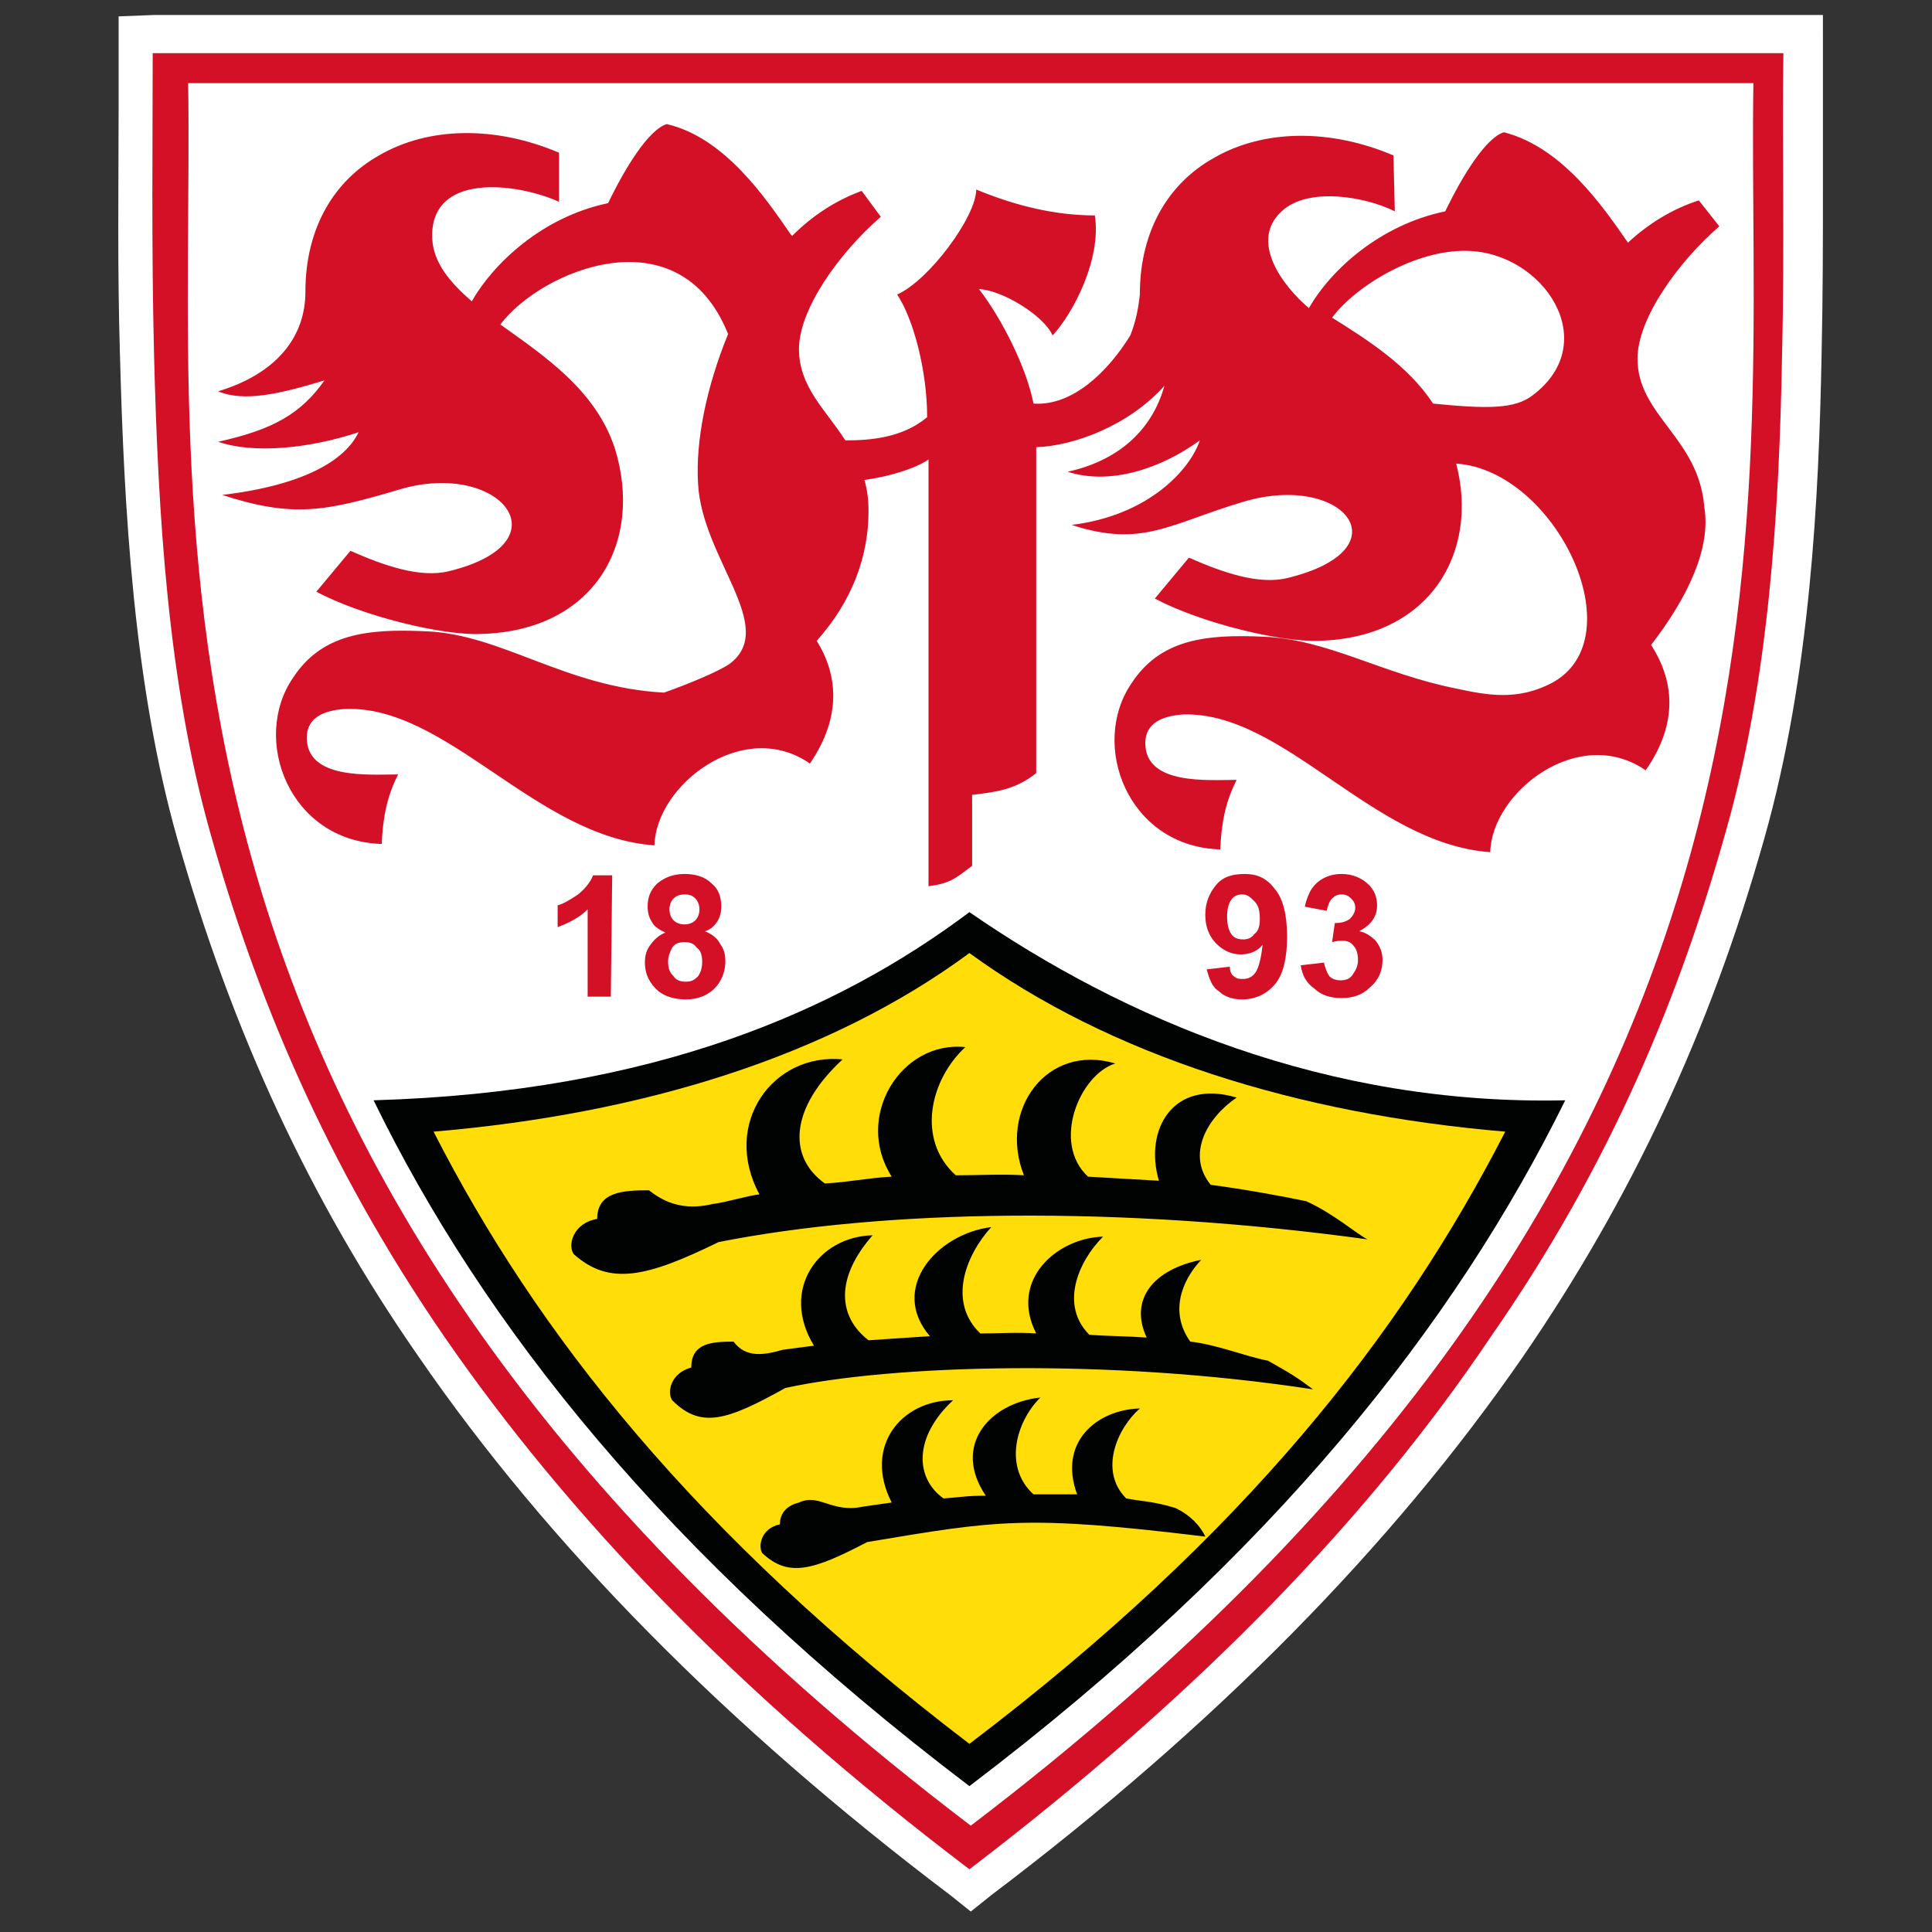 <?xml version="1.0" encoding="UTF-8"?>
<!-- Generator: Adobe Illustrator 17.1.0, SVG Export Plug-In . SVG Version: 6.00 Build 0)  -->
<!DOCTYPE svg PUBLIC "-//W3C//DTD SVG 1.1//EN" "http://www.w3.org/Graphics/SVG/1.1/DTD/svg11.dtd">
<svg version="1.1" id="Ebene_1" xmlns="http://www.w3.org/2000/svg" xmlns:xlink="http://www.w3.org/1999/xlink" x="0px" y="0px" width="141.731px" height="141.731px" viewBox="0 0 141.7 141.7" enable-background="new 0 0 141.7 141.7" xml:space="preserve">
<rect x="0" y="0" width="141.7" height="141.7" fill="#333333" stroke="none"/>
<g>
	<path fill="#FFFFFF" d="M8.7,1.2v2.5c0,1.4,0,2.8,0,4.2c0,5.5-0.1,11.6,0.1,18.2c0.3,11.2,1,24.1,4.2,35.4c4,14.1,9.7,26.5,17.7,38   c9.5,13.8,22.6,27.1,39,39.5l1.5,1.2l1.5-1.2c16.4-12.4,29.4-25.6,39-39.5c7.9-11.5,13.7-23.8,17.7-38c3.4-12,4-25.2,4.2-35.4   c0.1-4.5,0.1-8.6,0.1-12.6c0-3.5,0-6.7,0-9.7V1.1H131H11.3L8.7,1.2L8.7,1.2L8.7,1.2z"/>
	<path fill="#FFDD09" stroke="#010202" stroke-width="5" stroke-miterlimit="10" d="M88,70.6"/>
	<path fill="#FFDD09" stroke="#010202" stroke-width="5" stroke-miterlimit="10" d="M126.7,93.5"/>
	<path fill="#D41027" d="M71.1,137.1c-17.4-13.2-29.6-26.2-38.4-38.9c-8.9-12.9-14-25.4-17.3-37.2c-3.1-11-3.8-23.3-4.1-34.9   c-0.2-8.2-0.1-15.7-0.1-22.2l0,0h119.6l0,0c-0.1,6.7,0.1,14.1-0.1,22.2c-0.2,11.6-1,23.9-4.1,34.8c-3.3,11.8-8.3,24.3-17.3,37.2   C100.7,110.9,88.4,123.9,71.1,137.1L71.1,137.1z"/>
	<path fill="#FFFFFF" d="M13.8,6.1c0.5,31.7-6.7,79.1,57.4,127.8c64-48.7,56.9-96.2,57.4-127.8l0,0L13.8,6.1L13.8,6.1z"/>
	<path fill="#D41027" d="M95.4,70.8l1.7-0.2l0,0c0.1,0.4,0.2,0.7,0.4,1c0.2,0.2,0.5,0.3,0.8,0.3c0.4,0,0.7-0.1,0.9-0.4   s0.4-0.6,0.4-1.1c0-0.4-0.1-0.8-0.3-1c-0.2-0.3-0.5-0.4-0.8-0.4c-0.2,0-0.5,0-0.8,0.1l0,0l0.2-1.4l0,0c0.5,0,0.8-0.1,1.1-0.3   c0.2-0.2,0.4-0.5,0.4-0.8c0-0.3-0.1-0.5-0.3-0.7c-0.2-0.2-0.4-0.3-0.7-0.3c-0.3,0-0.5,0.1-0.7,0.3c-0.2,0.2-0.3,0.5-0.4,0.9l0,0   l-1.6-0.3l0,0c0.1-0.5,0.3-1,0.5-1.3c0.2-0.3,0.5-0.6,0.9-0.8s0.8-0.3,1.3-0.3c0.8,0,1.5,0.3,2,0.8c0.4,0.4,0.6,0.9,0.6,1.5   c0,0.8-0.4,1.4-1.3,1.9c0.5,0.1,0.9,0.4,1.2,0.7c0.3,0.4,0.5,0.8,0.5,1.4c0,0.8-0.3,1.5-0.9,2c-0.6,0.6-1.3,0.8-2.1,0.8   c-0.8,0-1.5-0.2-2-0.7C95.8,72.1,95.5,71.5,95.4,70.8L95.4,70.8z M92.4,67.4c0-0.6-0.1-1-0.4-1.3s-0.5-0.5-0.9-0.5   c-0.3,0-0.6,0.1-0.8,0.4S90,66.7,90,67.2c0,0.6,0.1,1,0.3,1.3c0.2,0.3,0.5,0.4,0.9,0.4c0.3,0,0.6-0.1,0.8-0.4   C92.3,68.3,92.4,67.9,92.4,67.4L92.4,67.4z M88.5,71.1l1.7-0.2l0,0c0,0.3,0.1,0.6,0.3,0.7c0.2,0.2,0.4,0.2,0.7,0.2   c0.4,0,0.7-0.2,0.9-0.5c0.2-0.3,0.4-1,0.5-2c-0.4,0.5-1,0.7-1.6,0.7c-0.7,0-1.3-0.3-1.8-0.8c-0.5-0.5-0.8-1.2-0.8-2.1   c0-0.9,0.3-1.6,0.8-2.2c0.5-0.6,1.2-0.8,2.1-0.8s1.6,0.3,2.2,1.1c0.6,0.7,0.9,1.9,0.9,3.5c0,1.6-0.3,2.8-0.9,3.5   c-0.6,0.7-1.4,1.1-2.4,1.1c-0.7,0-1.3-0.2-1.7-0.6C88.9,72.4,88.7,71.8,88.5,71.1L88.5,71.1z M49,70.5c0,0.5,0.1,0.8,0.4,1.1   c0.2,0.3,0.5,0.4,0.9,0.4s0.6-0.1,0.9-0.4c0.2-0.3,0.3-0.6,0.3-1.1c0-0.4-0.1-0.8-0.4-1c-0.2-0.3-0.5-0.4-0.9-0.4s-0.7,0.1-0.9,0.4   C49.1,69.9,49,70.2,49,70.5L49,70.5z M49.1,66.7c0,0.3,0.1,0.6,0.3,0.8s0.5,0.3,0.8,0.3c0.3,0,0.6-0.1,0.8-0.3   c0.2-0.2,0.3-0.5,0.3-0.8c0-0.3-0.1-0.6-0.3-0.8s-0.4-0.3-0.8-0.3c-0.3,0-0.6,0.1-0.8,0.3C49.2,66.1,49.1,66.4,49.1,66.7L49.1,66.7   z M48.8,68.4c-0.4-0.2-0.8-0.4-1-0.8c-0.2-0.3-0.3-0.7-0.3-1.1c0-0.7,0.2-1.2,0.7-1.7c0.5-0.4,1.1-0.7,2-0.7c0.8,0,1.5,0.2,2,0.7   c0.5,0.4,0.7,1,0.7,1.7c0,0.4-0.1,0.8-0.3,1.1s-0.5,0.6-0.9,0.7c0.5,0.2,0.9,0.5,1.1,0.9c0.3,0.4,0.4,0.8,0.4,1.3   c0,0.8-0.3,1.5-0.8,2c-0.5,0.5-1.2,0.8-2.1,0.8c-0.8,0-1.5-0.2-2-0.6c-0.6-0.5-1-1.2-1-2.1c0-0.5,0.1-0.9,0.4-1.3   C48,68.9,48.3,68.6,48.8,68.4L48.8,68.4z M44.8,73.1h-1.7v-6.4l0,0c-0.6,0.6-1.4,1-2.2,1.3l0,0v-1.6l0,0c0.4-0.1,0.9-0.4,1.5-0.8   c0.5-0.4,0.9-0.9,1.1-1.4l0,0h1.4L44.8,73.1L44.8,73.1z"/>
	<path fill="#D41027" d="M102.2,11.4c-4.7-2-9.6-1.9-13.2,0.2c-3.2,1.8-5.4,5.2-5.4,10c-0.1,1-0.3,2-0.7,3l0,0l0,0l0,0   c-1.6,2.6-4.2,5.2-7.1,5c-0.5-2.6-2.3-6.2-4-8.4c1.8,0.1,4.8,2,5.4,3.4c1.5-1.6,3.6-5.6,3.1-8.8c-2.9,0-5.8-0.7-8.7-1.9   c0,2-3.5,6.7-5.8,7.7c1.2,1.8,2.2,5.6,2.2,9c-1.8,1.5-4.1,1.7-6,1.7c-1.4-2.2-3.4-3.9-3.4-6.7c0-2.9,2.9-7,6-9.7l0,0L63.2,14l0,0   c-1.9,0.7-3.6,1.8-5.1,3.3l-0.1-0.1l0,0c-1.8-2.6-4.8-7.1-9.1-8.1c-1.3,0.4-3,3.1-4.3,5.8c-4.8,1-8.4,4.4-10,7.2   c-1.6-1.4-2.8-2.8-2.9-4.6c-0.2-4.9,6.2-4.1,9.3-2.7l0,0v-3.6l0,0c-4.7-2-9.6-1.9-13.2,0.2c-3.2,1.8-5.4,5.2-5.4,10   c0,3.3-2.1,6-6.4,7.3c1.9,0.8,4.5,0.2,7.8-0.8c-1.7,2.4-3.7,3.6-7.8,4.5c2.6,0.9,6.7,0.5,10.3-0.7c-1,2.1-4.1,3.9-10,4.6   c5.2,1.7,7.6,1.2,13-0.4c7.4-2.2,12.3,3.9,3.6,6c-2.1,0.5-4.7-0.4-7.2-1.5l0,0l-2.5,3l0,0c3.4,1.8,9.2,3.2,12,3.1   c8.5-0.2,12-6.8,9.9-13.6c-1.4-4.3-5.2-6.8-8.4-9.1c2.9-3.9,13.1-8.3,16.7,0.7c-1.6,3.9-2.4,7.9-2.2,11c0.3,5.5,5.9,10.5,2.3,13.2   c-0.9,0.6-3.1,1.5-4.8,2.1c-7.3-0.4-11.9-4.3-17.5-4.5c-4.3-0.2-7.6,0.2-9.7,3.4c-3.1,4.5-0.3,12,6.5,12.2c0.1-2.7,0.7-4.1,1.2-5.1   c-2.1,0-6.7,0.4-6.7-2.7c0-1.5,1.3-2,2.8-2.1C32.8,51.7,39.3,61.4,48,62c0.1-4.4,6.5-9.4,11.4-6c2.4-3.5,2-6.6,0.5-9   c2.6-2.9,3.8-6.2,3.8-9.5c0-0.9-0.1-1.6-0.3-2.3c1.6-0.2,3.7-0.8,4.7-1.5l0,0V65l0,0c1.5-0.2,1.9-0.5,3.2-1.5l0,0v-5.2l0,0   c1.5-0.2,3.1-0.3,4.7-1.6l0,0V32.8l0,0c2.8-0.1,6.8-1.6,9.4-4.5l0,0c-0.8,2.9-3,5.4-7.1,6.3c3.1,1,6.8-0.2,9.7-2.3   c-0.7,2.1-3.7,5.5-9.4,6.2c5.2,1.7,7.2-0.1,12.6-1.7c7.4-2.2,11.9,3.5,3.2,5.6c-2.1,0.5-4.7-0.4-7.2-1.5l0,0l-2.5,3l0,0   c3.4,1.8,9.2,3.2,12,3.1c8.2-0.2,11.8-6.5,10.1-13c7.3,0.5,13.2,12.8,7,16.1c-2.5,1.3-4.7,0.9-7,0.4c-5.5-1.1-9.4-3.6-14.1-3.8   c-4.3-0.2-7.6,0.2-9.7,3.4c-3.1,4.5-0.3,12,6.5,12.2c0.1-2.7,0.7-4.1,1.2-5.1c-2.1,0-6.7,0.4-6.7-2.7c0-1.5,1.3-2,2.8-2.1   c7.4-0.2,13.9,9.5,22.5,10.1c0.1-4.4,6.5-9.4,11.4-6c2.5-3.6,2-6.7,0.4-9.2c2.7-3.5,4.4-7.1,3.9-10.1c-0.4-5.1-4.9-6.7-4.9-10.9   c0-2.9,2.9-7,6-9.7l0,0l-1.5-1.9l0,0c-1.9,0.6-3.7,1.7-5.2,3.1c-1.8-2.6-4.8-7-9.1-8.1c-1.3,0.4-3,3.1-4.3,5.8   c-4.8,1-8.4,4.3-10,7.1c-1.9-1.6-4.4-4.9-2-7.1c1.9-1.8,6.1-1.1,8.3,0l0,0L102.2,11.4L102.2,11.4z M105.1,29.6   c-1.8-2.8-5-4.8-7.4-6.3c1.7-2.3,6.1-5,9.9-4.9c5.6,0.1,10,6.7,4.8,10.6C111.1,30,109.1,30,105.1,29.6L105.1,29.6z"/>
	<path fill="#010202" d="M71.1,131C48.7,114,35.4,97.1,27.4,80.7c20.6-0.6,34.1-6.6,43.7-13.8c11.3,7.8,26.2,14.2,43.7,13.8   C106.7,97.1,93.5,114,71.1,131L71.1,131z"/>
	<path fill="#FFDD09" d="M71.1,127.9C50.9,112.5,39.3,97.7,31.8,83c15.3-1.3,29-5.5,39.3-13.1c10.3,7.5,24,11.8,39.3,13.1   C102.8,97.8,91.4,112.5,71.1,127.9L71.1,127.9z"/>
	<path fill="#010202" d="M63.3,110.5c0.7-0.1,1.4-0.2,2.1-0.3c-2.1-4.1,0.7-7.5,4.5-7.5c-2.9,2.7-2.8,5.7-0.7,7.2   c1.4-0.1,1.7-0.2,3.1-0.2c-2.5-3.7,0.3-6.8,4-7.2c-1.8,1.8-2.7,5.1-0.5,7.1c1.3,0,1.9,0,3.2,0c-1.4-3.8,1.4-6.2,4.6-6.3   c-1.7,1.5-3,4.6-1,6.6c1,0.2,2,0.2,3.6,0.7c1.1,0.5,1.9,1.4,2.2,2.1c-13.2-1.6-15.2-1.2-24.8,0.4c-4,2.1-5.8,2.6-7.7,0.8   c-0.3-0.5-0.1-1.8,1.3-2.1c0-0.9,0.6-1.4,1.4-1.6C60.1,109.5,61,111,63.3,110.5L63.3,110.5z M57.4,99c0.7-0.1,1.5-0.2,2.3-0.3   c-2.5-4.1,0.3-8,4.3-8.1c-2.8,3.2-2.5,6-0.3,7.7c1.5-0.1,3-0.2,4.5-0.3c-3-3.5,0.5-7.5,4.5-8c-1.9,2.1-3.2,5.5-0.8,7.8   c1.4,0,2.7-0.1,4.1,0c-2-3.9,1.5-7,4.9-7.1c-1.8,1.8-3.2,5-1,7.2c1.4,0.1,2.8,0.1,4.2,0.2c-1.3-2.8,0.5-5,4-5.7   c-1.5,1.6-2.3,3.9-0.8,6c1.9,0.2,4.1,1.1,5.7,1.4c1.6,0.9,2.1,1.2,3.3,2.1c-15-2.3-30.9-1.8-38.7-0.1c-4.3,2.4-6.2,3-8.3,0.9   c-0.4-0.6-0.1-2,1.4-2.4c0-1.8,1.5-1.9,3.1-1.9C54.7,99.6,56,99.4,57.4,99L57.4,99z M52.3,88.3c0.9-0.1,2.5-0.6,3.4-0.7   c-2.8-5.2,1-10.4,6.1-9.9c-3.8,3.5-4.1,7.1-1.3,9.1c1.8-0.1,3.1-0.4,4.9-0.5c-2.8-4.4,0.7-10,5.4-9.5c-2.6,2.4-3.6,6.8-0.7,9.4   c1.7,0,3.4-0.1,5,0c-1.9-4.8,1.7-9.7,6.7-8.2c-2.6,0.8-4.7,5.8-2,8.3c1.8,0.1,3.5,0.2,5.2,0.3c-1.1-3.7,1-7.5,5.7-6.1   c-2.2,1.5-3.7,4.2-1.9,6.4c2.3,0.3,5.1,0.8,7,1.2c2,0.9,3.7,2.4,4.5,2.8c-18.2-2.5-35.5-2.2-47.6,0.2c-5.3,2.6-8,3.2-10.6,0.9   c-0.5-0.6-0.1-2.3,1.7-2.6c0-2,1.9-2.1,3.8-2.1C49.1,88.5,50.6,88.7,52.3,88.3L52.3,88.3z"/>
</g>
</svg>